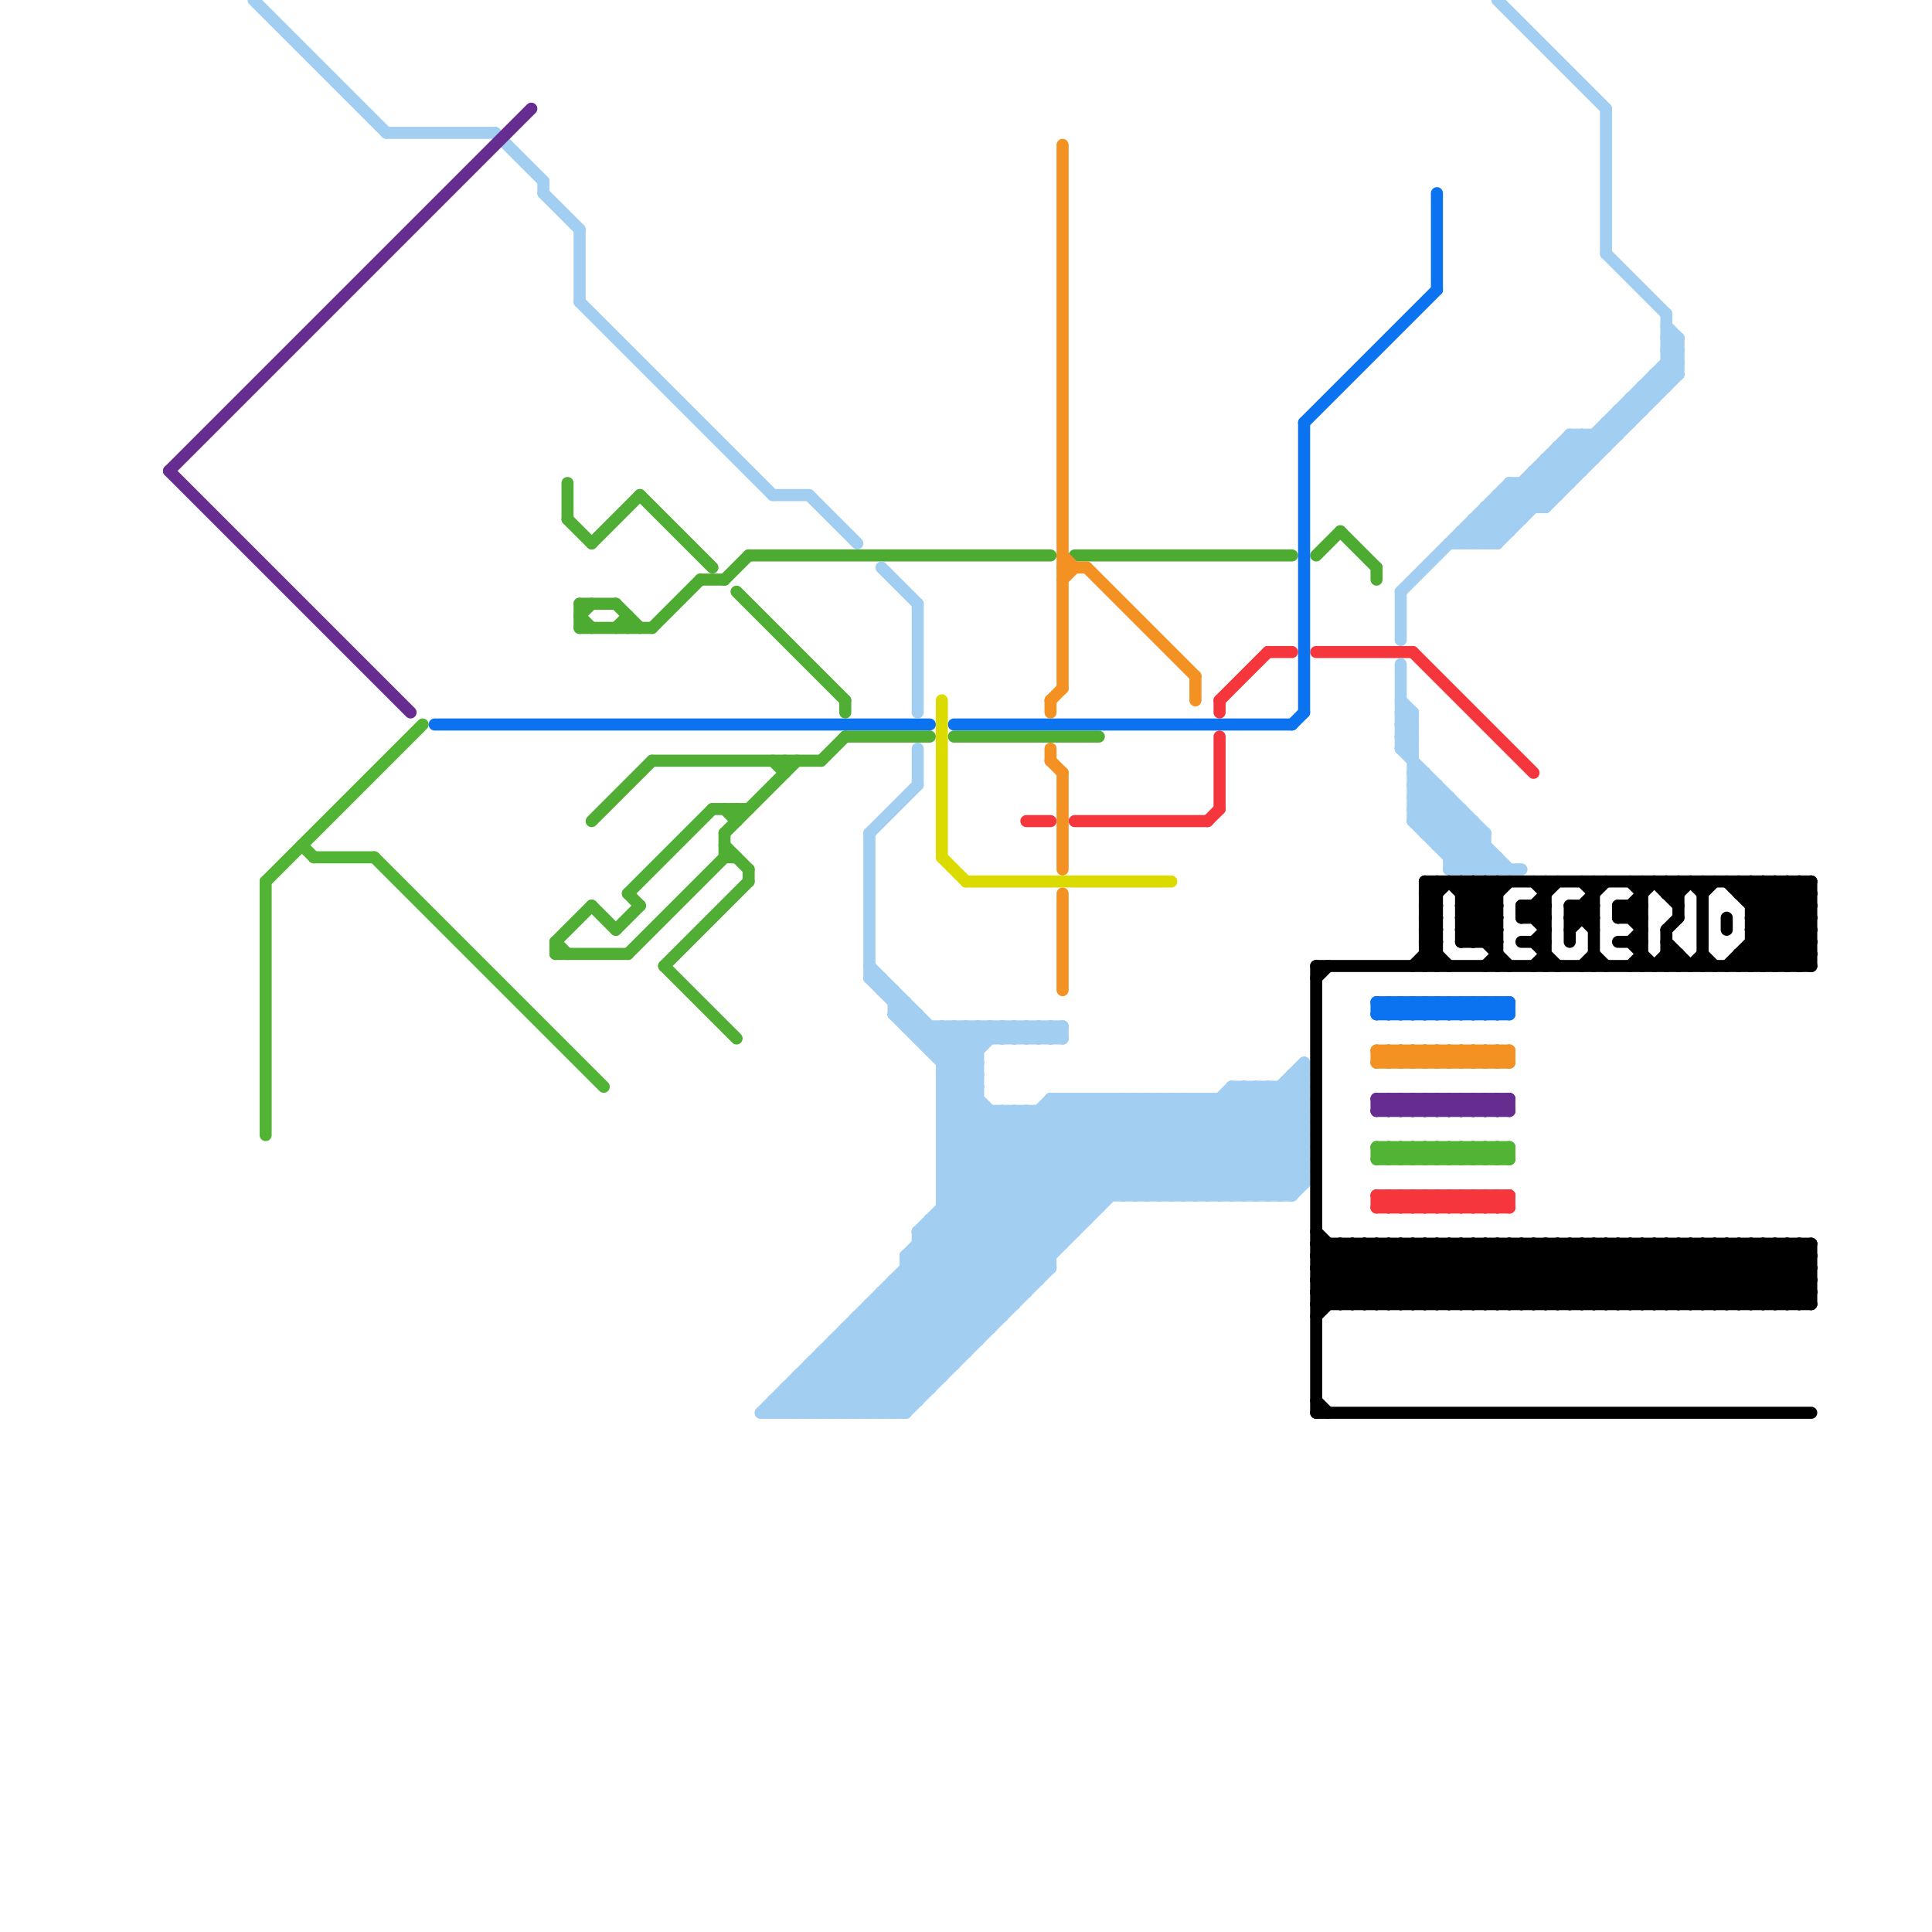 
<svg version="1.1" xmlns="http://www.w3.org/2000/svg" viewBox="0 0 160 160">
<style>text { font: 1px Helvetica; font-weight: 600; white-space: pre; dominant-baseline: central; } line { stroke-width: 1; fill: none; stroke-linecap: round; stroke-linejoin: round; } .c0 { stroke: #4eab32 } .c1 { stroke: #0b72f0 } .c2 { stroke: #f5363c } .c3 { stroke: #a2cef2 } .c4 { stroke: #000000 } .c5 { stroke: #f39123 } .c6 { stroke: #662c90 } .c7 { stroke: #51b434 } .c8 { stroke: #4fae33 } .c9 { stroke: #dbdb00 }</style><defs><g id="wm-xf"><circle r="1.2" fill="#000"/><circle r="0.9" fill="#fff"/><circle r="0.6" fill="#000"/><circle r="0.3" fill="#fff"/></g><g id="wm"><circle r="0.6" fill="#000"/><circle r="0.3" fill="#fff"/></g></defs><line class="c0" x1="51" y1="50" x2="53" y2="52"/><line class="c0" x1="48" y1="50" x2="51" y2="50"/><line class="c0" x1="48" y1="50" x2="48" y2="52"/><line class="c0" x1="52" y1="51" x2="52" y2="52"/><line class="c0" x1="62" y1="46" x2="87" y2="46"/><line class="c0" x1="48" y1="52" x2="54" y2="52"/><line class="c0" x1="109" y1="46" x2="111" y2="44"/><line class="c0" x1="48" y1="51" x2="49" y2="50"/><line class="c0" x1="54" y1="52" x2="58" y2="48"/><line class="c0" x1="114" y1="47" x2="114" y2="48"/><line class="c0" x1="60" y1="48" x2="62" y2="46"/><line class="c0" x1="51" y1="52" x2="52" y2="51"/><line class="c0" x1="48" y1="51" x2="49" y2="52"/><line class="c0" x1="89" y1="46" x2="107" y2="46"/><line class="c0" x1="111" y1="44" x2="114" y2="47"/><line class="c0" x1="58" y1="48" x2="60" y2="48"/><line class="c1" x1="114" y1="83" x2="115" y2="84"/><line class="c1" x1="122" y1="84" x2="123" y2="83"/><line class="c1" x1="123" y1="83" x2="124" y2="84"/><line class="c1" x1="79" y1="60" x2="107" y2="60"/><line class="c1" x1="122" y1="83" x2="123" y2="84"/><line class="c1" x1="121" y1="84" x2="122" y2="83"/><line class="c1" x1="107" y1="60" x2="108" y2="59"/><line class="c1" x1="115" y1="84" x2="116" y2="83"/><line class="c1" x1="125" y1="83" x2="125" y2="84"/><line class="c1" x1="116" y1="83" x2="116" y2="84"/><line class="c1" x1="119" y1="83" x2="120" y2="84"/><line class="c1" x1="118" y1="84" x2="119" y2="83"/><line class="c1" x1="124" y1="83" x2="125" y2="84"/><line class="c1" x1="123" y1="84" x2="124" y2="83"/><line class="c1" x1="108" y1="35" x2="119" y2="24"/><line class="c1" x1="115" y1="83" x2="116" y2="84"/><line class="c1" x1="117" y1="84" x2="118" y2="83"/><line class="c1" x1="118" y1="83" x2="118" y2="84"/><line class="c1" x1="121" y1="83" x2="121" y2="84"/><line class="c1" x1="114" y1="84" x2="125" y2="84"/><line class="c1" x1="114" y1="84" x2="115" y2="83"/><line class="c1" x1="119" y1="84" x2="120" y2="83"/><line class="c1" x1="114" y1="83" x2="114" y2="84"/><line class="c1" x1="120" y1="83" x2="121" y2="84"/><line class="c1" x1="117" y1="83" x2="117" y2="84"/><line class="c1" x1="123" y1="83" x2="123" y2="84"/><line class="c1" x1="122" y1="83" x2="122" y2="84"/><line class="c1" x1="114" y1="83" x2="125" y2="83"/><line class="c1" x1="124" y1="84" x2="125" y2="83"/><line class="c1" x1="119" y1="83" x2="119" y2="84"/><line class="c1" x1="116" y1="83" x2="117" y2="84"/><line class="c1" x1="36" y1="60" x2="77" y2="60"/><line class="c1" x1="115" y1="83" x2="115" y2="84"/><line class="c1" x1="108" y1="35" x2="108" y2="59"/><line class="c1" x1="118" y1="83" x2="119" y2="84"/><line class="c1" x1="119" y1="16" x2="119" y2="24"/><line class="c1" x1="121" y1="83" x2="122" y2="84"/><line class="c1" x1="120" y1="84" x2="121" y2="83"/><line class="c1" x1="117" y1="83" x2="118" y2="84"/><line class="c1" x1="124" y1="83" x2="124" y2="84"/><line class="c1" x1="116" y1="84" x2="117" y2="83"/><line class="c1" x1="120" y1="83" x2="120" y2="84"/><line class="c2" x1="120" y1="99" x2="121" y2="100"/><line class="c2" x1="123" y1="99" x2="123" y2="100"/><line class="c2" x1="114" y1="99" x2="114" y2="100"/><line class="c2" x1="117" y1="99" x2="117" y2="100"/><line class="c2" x1="120" y1="100" x2="121" y2="99"/><line class="c2" x1="116" y1="100" x2="117" y2="99"/><line class="c2" x1="105" y1="54" x2="107" y2="54"/><line class="c2" x1="101" y1="58" x2="105" y2="54"/><line class="c2" x1="119" y1="100" x2="120" y2="99"/><line class="c2" x1="116" y1="99" x2="117" y2="100"/><line class="c2" x1="124" y1="100" x2="125" y2="99"/><line class="c2" x1="119" y1="99" x2="119" y2="100"/><line class="c2" x1="89" y1="68" x2="100" y2="68"/><line class="c2" x1="122" y1="99" x2="122" y2="100"/><line class="c2" x1="121" y1="100" x2="122" y2="99"/><line class="c2" x1="109" y1="54" x2="117" y2="54"/><line class="c2" x1="114" y1="99" x2="125" y2="99"/><line class="c2" x1="118" y1="99" x2="119" y2="100"/><line class="c2" x1="121" y1="99" x2="122" y2="100"/><line class="c2" x1="115" y1="99" x2="115" y2="100"/><line class="c2" x1="101" y1="58" x2="101" y2="59"/><line class="c2" x1="100" y1="68" x2="101" y2="67"/><line class="c2" x1="120" y1="99" x2="120" y2="100"/><line class="c2" x1="85" y1="68" x2="87" y2="68"/><line class="c2" x1="124" y1="99" x2="125" y2="100"/><line class="c2" x1="114" y1="99" x2="115" y2="100"/><line class="c2" x1="101" y1="61" x2="101" y2="67"/><line class="c2" x1="117" y1="99" x2="118" y2="100"/><line class="c2" x1="122" y1="100" x2="123" y2="99"/><line class="c2" x1="116" y1="99" x2="116" y2="100"/><line class="c2" x1="123" y1="99" x2="124" y2="100"/><line class="c2" x1="125" y1="99" x2="125" y2="100"/><line class="c2" x1="119" y1="99" x2="120" y2="100"/><line class="c2" x1="118" y1="100" x2="119" y2="99"/><line class="c2" x1="115" y1="99" x2="116" y2="100"/><line class="c2" x1="117" y1="100" x2="118" y2="99"/><line class="c2" x1="122" y1="99" x2="123" y2="100"/><line class="c2" x1="117" y1="54" x2="127" y2="64"/><line class="c2" x1="121" y1="99" x2="121" y2="100"/><line class="c2" x1="115" y1="100" x2="116" y2="99"/><line class="c2" x1="114" y1="100" x2="115" y2="99"/><line class="c2" x1="124" y1="99" x2="124" y2="100"/><line class="c2" x1="123" y1="100" x2="124" y2="99"/><line class="c2" x1="114" y1="100" x2="125" y2="100"/><line class="c2" x1="118" y1="99" x2="118" y2="100"/><line class="c3" x1="78" y1="91" x2="89" y2="102"/><line class="c3" x1="121" y1="44" x2="121" y2="45"/><line class="c3" x1="116" y1="60" x2="117" y2="59"/><line class="c3" x1="135" y1="33" x2="135" y2="35"/><line class="c3" x1="116" y1="49" x2="125" y2="40"/><line class="c3" x1="122" y1="43" x2="124" y2="45"/><line class="c3" x1="119" y1="70" x2="121" y2="68"/><line class="c3" x1="117" y1="68" x2="119" y2="66"/><line class="c3" x1="65" y1="115" x2="77" y2="115"/><line class="c3" x1="83" y1="86" x2="84" y2="85"/><line class="c3" x1="76" y1="102" x2="89" y2="102"/><line class="c3" x1="80" y1="85" x2="81" y2="86"/><line class="c3" x1="76" y1="62" x2="76" y2="65"/><line class="c3" x1="70" y1="110" x2="70" y2="117"/><line class="c3" x1="130" y1="36" x2="134" y2="36"/><line class="c3" x1="134" y1="34" x2="136" y2="34"/><line class="c3" x1="79" y1="85" x2="81" y2="87"/><line class="c3" x1="85" y1="92" x2="92" y2="99"/><line class="c3" x1="124" y1="41" x2="124" y2="45"/><line class="c3" x1="84" y1="92" x2="91" y2="99"/><line class="c3" x1="117" y1="65" x2="118" y2="64"/><line class="c3" x1="96" y1="91" x2="104" y2="99"/><line class="c3" x1="102" y1="99" x2="108" y2="93"/><line class="c3" x1="66" y1="117" x2="92" y2="91"/><line class="c3" x1="98" y1="91" x2="106" y2="99"/><line class="c3" x1="45" y1="15" x2="45" y2="16"/><line class="c3" x1="71" y1="110" x2="76" y2="115"/><line class="c3" x1="91" y1="91" x2="99" y2="99"/><line class="c3" x1="75" y1="104" x2="88" y2="91"/><line class="c3" x1="116" y1="49" x2="116" y2="53"/><line class="c3" x1="67" y1="117" x2="93" y2="91"/><line class="c3" x1="124" y1="45" x2="139" y2="30"/><line class="c3" x1="75" y1="104" x2="87" y2="104"/><line class="c3" x1="93" y1="91" x2="101" y2="99"/><line class="c3" x1="72" y1="117" x2="98" y2="91"/><line class="c3" x1="86" y1="85" x2="87" y2="86"/><line class="c3" x1="105" y1="90" x2="105" y2="99"/><line class="c3" x1="81" y1="85" x2="82" y2="86"/><line class="c3" x1="88" y1="91" x2="88" y2="103"/><line class="c3" x1="117" y1="67" x2="119" y2="65"/><line class="c3" x1="86" y1="92" x2="93" y2="99"/><line class="c3" x1="138" y1="26" x2="138" y2="32"/><line class="c3" x1="72" y1="108" x2="78" y2="114"/><line class="c3" x1="78" y1="91" x2="81" y2="88"/><line class="c3" x1="107" y1="89" x2="107" y2="99"/><line class="c3" x1="126" y1="40" x2="128" y2="42"/><line class="c3" x1="123" y1="72" x2="124" y2="71"/><line class="c3" x1="84" y1="85" x2="85" y2="86"/><line class="c3" x1="72" y1="81" x2="81" y2="90"/><line class="c3" x1="119" y1="69" x2="121" y2="67"/><line class="c3" x1="116" y1="59" x2="117" y2="60"/><line class="c3" x1="129" y1="38" x2="130" y2="39"/><line class="c3" x1="96" y1="91" x2="96" y2="99"/><line class="c3" x1="96" y1="99" x2="105" y2="90"/><line class="c3" x1="138" y1="28" x2="139" y2="29"/><line class="c3" x1="138" y1="30" x2="139" y2="31"/><line class="c3" x1="98" y1="91" x2="98" y2="99"/><line class="c3" x1="133" y1="35" x2="135" y2="35"/><line class="c3" x1="75" y1="83" x2="75" y2="85"/><line class="c3" x1="74" y1="82" x2="74" y2="84"/><line class="c3" x1="68" y1="112" x2="73" y2="117"/><line class="c3" x1="116" y1="62" x2="117" y2="61"/><line class="c3" x1="99" y1="91" x2="107" y2="99"/><line class="c3" x1="135" y1="33" x2="137" y2="33"/><line class="c3" x1="93" y1="91" x2="93" y2="99"/><line class="c3" x1="93" y1="99" x2="102" y2="90"/><line class="c3" x1="132" y1="36" x2="132" y2="38"/><line class="c3" x1="69" y1="112" x2="74" y2="117"/><line class="c3" x1="119" y1="65" x2="119" y2="70"/><line class="c3" x1="78" y1="90" x2="83" y2="85"/><line class="c3" x1="129" y1="37" x2="131" y2="39"/><line class="c3" x1="87" y1="85" x2="88" y2="86"/><line class="c3" x1="63" y1="117" x2="75" y2="117"/><line class="c3" x1="137" y1="31" x2="137" y2="33"/><line class="c3" x1="117" y1="66" x2="120" y2="66"/><line class="c3" x1="82" y1="85" x2="82" y2="86"/><line class="c3" x1="65" y1="115" x2="67" y2="117"/><line class="c3" x1="77" y1="87" x2="79" y2="85"/><line class="c3" x1="100" y1="99" x2="108" y2="91"/><line class="c3" x1="68" y1="117" x2="94" y2="91"/><line class="c3" x1="78" y1="100" x2="91" y2="100"/><line class="c3" x1="76" y1="102" x2="76" y2="116"/><line class="c3" x1="78" y1="95" x2="87" y2="104"/><line class="c3" x1="124" y1="71" x2="124" y2="72"/><line class="c3" x1="116" y1="59" x2="117" y2="59"/><line class="c3" x1="125" y1="40" x2="127" y2="42"/><line class="c3" x1="69" y1="111" x2="81" y2="111"/><line class="c3" x1="83" y1="92" x2="91" y2="100"/><line class="c3" x1="72" y1="81" x2="73" y2="81"/><line class="c3" x1="64" y1="41" x2="67" y2="41"/><line class="c3" x1="138" y1="28" x2="139" y2="28"/><line class="c3" x1="101" y1="91" x2="108" y2="98"/><line class="c3" x1="78" y1="99" x2="107" y2="99"/><line class="c3" x1="81" y1="85" x2="81" y2="111"/><line class="c3" x1="138" y1="30" x2="139" y2="30"/><line class="c3" x1="85" y1="86" x2="86" y2="85"/><line class="c3" x1="78" y1="89" x2="90" y2="101"/><line class="c3" x1="121" y1="45" x2="130" y2="36"/><line class="c3" x1="122" y1="43" x2="126" y2="43"/><line class="c3" x1="116" y1="58" x2="117" y2="59"/><line class="c3" x1="70" y1="110" x2="76" y2="116"/><line class="c3" x1="78" y1="94" x2="87" y2="103"/><line class="c3" x1="122" y1="68" x2="122" y2="72"/><line class="c3" x1="123" y1="42" x2="128" y2="42"/><line class="c3" x1="122" y1="43" x2="122" y2="45"/><line class="c3" x1="138" y1="27" x2="139" y2="28"/><line class="c3" x1="138" y1="29" x2="139" y2="30"/><line class="c3" x1="120" y1="72" x2="123" y2="69"/><line class="c3" x1="136" y1="32" x2="137" y2="33"/><line class="c3" x1="88" y1="85" x2="88" y2="86"/><line class="c3" x1="116" y1="61" x2="117" y2="60"/><line class="c3" x1="127" y1="40" x2="128" y2="41"/><line class="c3" x1="119" y1="70" x2="123" y2="70"/><line class="c3" x1="32" y1="11" x2="41" y2="11"/><line class="c3" x1="74" y1="117" x2="100" y2="91"/><line class="c3" x1="76" y1="102" x2="83" y2="109"/><line class="c3" x1="102" y1="90" x2="108" y2="96"/><line class="c3" x1="73" y1="108" x2="78" y2="113"/><line class="c3" x1="83" y1="85" x2="83" y2="86"/><line class="c3" x1="87" y1="91" x2="108" y2="91"/><line class="c3" x1="75" y1="117" x2="87" y2="105"/><line class="c3" x1="69" y1="117" x2="95" y2="91"/><line class="c3" x1="85" y1="85" x2="85" y2="86"/><line class="c3" x1="73" y1="47" x2="76" y2="50"/><line class="c3" x1="117" y1="65" x2="119" y2="65"/><line class="c3" x1="133" y1="35" x2="133" y2="37"/><line class="c3" x1="68" y1="112" x2="68" y2="117"/><line class="c3" x1="74" y1="106" x2="86" y2="106"/><line class="c3" x1="66" y1="115" x2="68" y2="117"/><line class="c3" x1="104" y1="90" x2="104" y2="99"/><line class="c3" x1="83" y1="92" x2="83" y2="109"/><line class="c3" x1="72" y1="69" x2="76" y2="65"/><line class="c3" x1="64" y1="116" x2="65" y2="117"/><line class="c3" x1="78" y1="85" x2="81" y2="88"/><line class="c3" x1="138" y1="29" x2="139" y2="29"/><line class="c3" x1="64" y1="117" x2="90" y2="91"/><line class="c3" x1="130" y1="37" x2="131" y2="38"/><line class="c3" x1="134" y1="34" x2="135" y2="35"/><line class="c3" x1="120" y1="71" x2="122" y2="69"/><line class="c3" x1="122" y1="72" x2="123" y2="71"/><line class="c3" x1="77" y1="102" x2="83" y2="108"/><line class="c3" x1="103" y1="90" x2="108" y2="95"/><line class="c3" x1="72" y1="108" x2="72" y2="117"/><line class="c3" x1="101" y1="99" x2="108" y2="92"/><line class="c3" x1="120" y1="45" x2="124" y2="45"/><line class="c3" x1="75" y1="104" x2="81" y2="110"/><line class="c3" x1="125" y1="41" x2="126" y2="42"/><line class="c3" x1="69" y1="111" x2="69" y2="117"/><line class="c3" x1="76" y1="103" x2="82" y2="109"/><line class="c3" x1="78" y1="97" x2="83" y2="92"/><line class="c3" x1="75" y1="85" x2="76" y2="84"/><line class="c3" x1="123" y1="45" x2="139" y2="29"/><line class="c3" x1="76" y1="86" x2="88" y2="86"/><line class="c3" x1="106" y1="90" x2="106" y2="99"/><line class="c3" x1="78" y1="88" x2="81" y2="88"/><line class="c3" x1="102" y1="91" x2="108" y2="97"/><line class="c3" x1="75" y1="85" x2="88" y2="85"/><line class="c3" x1="121" y1="44" x2="122" y2="45"/><line class="c3" x1="72" y1="80" x2="81" y2="89"/><line class="c3" x1="76" y1="50" x2="76" y2="59"/><line class="c3" x1="78" y1="93" x2="88" y2="103"/><line class="c3" x1="77" y1="87" x2="81" y2="87"/><line class="c3" x1="128" y1="38" x2="128" y2="42"/><line class="c3" x1="107" y1="90" x2="108" y2="91"/><line class="c3" x1="129" y1="37" x2="133" y2="37"/><line class="c3" x1="89" y1="91" x2="89" y2="102"/><line class="c3" x1="73" y1="81" x2="73" y2="82"/><line class="c3" x1="118" y1="69" x2="123" y2="69"/><line class="c3" x1="65" y1="117" x2="91" y2="91"/><line class="c3" x1="137" y1="31" x2="139" y2="31"/><line class="c3" x1="67" y1="41" x2="71" y2="45"/><line class="c3" x1="65" y1="115" x2="65" y2="117"/><line class="c3" x1="71" y1="109" x2="77" y2="115"/><line class="c3" x1="120" y1="66" x2="120" y2="72"/><line class="c3" x1="78" y1="90" x2="81" y2="90"/><line class="c3" x1="106" y1="99" x2="108" y2="97"/><line class="c3" x1="102" y1="90" x2="102" y2="99"/><line class="c3" x1="116" y1="62" x2="123" y2="69"/><line class="c3" x1="120" y1="70" x2="122" y2="68"/><line class="c3" x1="136" y1="32" x2="136" y2="34"/><line class="c3" x1="131" y1="36" x2="131" y2="39"/><line class="c3" x1="78" y1="100" x2="85" y2="107"/><line class="c3" x1="75" y1="106" x2="80" y2="111"/><line class="c3" x1="78" y1="89" x2="81" y2="89"/><line class="c3" x1="120" y1="72" x2="126" y2="72"/><line class="c3" x1="84" y1="92" x2="84" y2="108"/><line class="c3" x1="77" y1="86" x2="78" y2="85"/><line class="c3" x1="124" y1="42" x2="125" y2="43"/><line class="c3" x1="73" y1="107" x2="85" y2="107"/><line class="c3" x1="84" y1="86" x2="85" y2="85"/><line class="c3" x1="67" y1="113" x2="67" y2="117"/><line class="c3" x1="78" y1="93" x2="81" y2="90"/><line class="c3" x1="21" y1="0" x2="32" y2="11"/><line class="c3" x1="116" y1="60" x2="117" y2="61"/><line class="c3" x1="78" y1="97" x2="108" y2="97"/><line class="c3" x1="123" y1="43" x2="124" y2="44"/><line class="c3" x1="123" y1="42" x2="123" y2="45"/><line class="c3" x1="99" y1="91" x2="99" y2="99"/><line class="c3" x1="78" y1="92" x2="88" y2="102"/><line class="c3" x1="94" y1="91" x2="102" y2="99"/><line class="c3" x1="107" y1="89" x2="108" y2="90"/><line class="c3" x1="99" y1="99" x2="108" y2="90"/><line class="c3" x1="101" y1="91" x2="101" y2="99"/><line class="c3" x1="77" y1="101" x2="90" y2="101"/><line class="c3" x1="87" y1="91" x2="87" y2="105"/><line class="c3" x1="104" y1="90" x2="108" y2="94"/><line class="c3" x1="103" y1="90" x2="103" y2="99"/><line class="c3" x1="82" y1="85" x2="83" y2="86"/><line class="c3" x1="78" y1="91" x2="81" y2="91"/><line class="c3" x1="78" y1="95" x2="81" y2="92"/><line class="c3" x1="87" y1="86" x2="88" y2="85"/><line class="c3" x1="67" y1="114" x2="70" y2="117"/><line class="c3" x1="139" y1="28" x2="139" y2="31"/><line class="c3" x1="78" y1="85" x2="78" y2="114"/><line class="c3" x1="128" y1="42" x2="139" y2="31"/><line class="c3" x1="78" y1="99" x2="85" y2="106"/><line class="c3" x1="117" y1="66" x2="118" y2="65"/><line class="c3" x1="90" y1="91" x2="90" y2="101"/><line class="c3" x1="132" y1="36" x2="133" y2="37"/><line class="c3" x1="106" y1="90" x2="108" y2="92"/><line class="c3" x1="121" y1="72" x2="123" y2="70"/><line class="c3" x1="107" y1="89" x2="108" y2="89"/><line class="c3" x1="74" y1="107" x2="79" y2="112"/><line class="c3" x1="78" y1="92" x2="81" y2="89"/><line class="c3" x1="95" y1="91" x2="103" y2="99"/><line class="c3" x1="130" y1="36" x2="130" y2="40"/><line class="c3" x1="71" y1="117" x2="97" y2="91"/><line class="c3" x1="105" y1="90" x2="108" y2="93"/><line class="c3" x1="78" y1="96" x2="108" y2="96"/><line class="c3" x1="97" y1="91" x2="105" y2="99"/><line class="c3" x1="94" y1="91" x2="94" y2="99"/><line class="c3" x1="78" y1="98" x2="108" y2="98"/><line class="c3" x1="73" y1="107" x2="73" y2="117"/><line class="c3" x1="78" y1="99" x2="85" y2="92"/><line class="c3" x1="74" y1="84" x2="90" y2="100"/><line class="c3" x1="78" y1="98" x2="86" y2="106"/><line class="c3" x1="100" y1="91" x2="107" y2="98"/><line class="c3" x1="117" y1="65" x2="124" y2="72"/><line class="c3" x1="133" y1="9" x2="133" y2="21"/><line class="c3" x1="83" y1="85" x2="84" y2="86"/><line class="c3" x1="123" y1="69" x2="123" y2="72"/><line class="c3" x1="103" y1="99" x2="108" y2="94"/><line class="c3" x1="75" y1="105" x2="81" y2="111"/><line class="c3" x1="117" y1="68" x2="121" y2="72"/><line class="c3" x1="85" y1="85" x2="86" y2="86"/><line class="c3" x1="128" y1="38" x2="130" y2="40"/><line class="c3" x1="74" y1="84" x2="76" y2="84"/><line class="c3" x1="97" y1="91" x2="97" y2="99"/><line class="c3" x1="78" y1="94" x2="81" y2="91"/><line class="c3" x1="72" y1="69" x2="72" y2="81"/><line class="c3" x1="123" y1="42" x2="125" y2="44"/><line class="c3" x1="127" y1="39" x2="129" y2="41"/><line class="c3" x1="137" y1="31" x2="138" y2="32"/><line class="c3" x1="92" y1="91" x2="100" y2="99"/><line class="c3" x1="78" y1="96" x2="82" y2="92"/><line class="c3" x1="100" y1="91" x2="100" y2="99"/><line class="c3" x1="94" y1="99" x2="103" y2="90"/><line class="c3" x1="136" y1="32" x2="138" y2="32"/><line class="c3" x1="74" y1="84" x2="75" y2="83"/><line class="c3" x1="75" y1="104" x2="75" y2="117"/><line class="c3" x1="95" y1="91" x2="95" y2="99"/><line class="c3" x1="95" y1="99" x2="104" y2="90"/><line class="c3" x1="117" y1="67" x2="121" y2="67"/><line class="c3" x1="84" y1="85" x2="84" y2="86"/><line class="c3" x1="121" y1="67" x2="121" y2="72"/><line class="c3" x1="102" y1="90" x2="108" y2="90"/><line class="c3" x1="72" y1="109" x2="77" y2="114"/><line class="c3" x1="76" y1="102" x2="87" y2="91"/><line class="c3" x1="92" y1="91" x2="92" y2="99"/><line class="c3" x1="86" y1="85" x2="86" y2="86"/><line class="c3" x1="104" y1="99" x2="108" y2="95"/><line class="c3" x1="70" y1="111" x2="75" y2="116"/><line class="c3" x1="74" y1="106" x2="74" y2="117"/><line class="c3" x1="138" y1="29" x2="139" y2="28"/><line class="c3" x1="66" y1="114" x2="78" y2="114"/><line class="c3" x1="135" y1="33" x2="136" y2="34"/><line class="c3" x1="79" y1="85" x2="79" y2="113"/><line class="c3" x1="80" y1="85" x2="80" y2="112"/><line class="c3" x1="68" y1="112" x2="80" y2="112"/><line class="c3" x1="71" y1="109" x2="71" y2="117"/><line class="c3" x1="122" y1="45" x2="131" y2="36"/><line class="c3" x1="77" y1="101" x2="77" y2="115"/><line class="c3" x1="71" y1="109" x2="83" y2="109"/><line class="c3" x1="91" y1="91" x2="91" y2="100"/><line class="c3" x1="116" y1="62" x2="117" y2="62"/><line class="c3" x1="72" y1="108" x2="84" y2="108"/><line class="c3" x1="76" y1="103" x2="88" y2="103"/><line class="c3" x1="66" y1="114" x2="66" y2="117"/><line class="c3" x1="48" y1="19" x2="48" y2="25"/><line class="c3" x1="108" y1="88" x2="108" y2="98"/><line class="c3" x1="107" y1="99" x2="108" y2="98"/><line class="c3" x1="45" y1="16" x2="48" y2="19"/><line class="c3" x1="116" y1="61" x2="117" y2="62"/><line class="c3" x1="76" y1="86" x2="77" y2="85"/><line class="c3" x1="133" y1="35" x2="134" y2="36"/><line class="c3" x1="125" y1="40" x2="130" y2="40"/><line class="c3" x1="73" y1="107" x2="79" y2="113"/><line class="c3" x1="124" y1="41" x2="129" y2="41"/><line class="c3" x1="78" y1="89" x2="82" y2="85"/><line class="c3" x1="77" y1="85" x2="77" y2="87"/><line class="c3" x1="117" y1="64" x2="125" y2="72"/><line class="c3" x1="133" y1="21" x2="138" y2="26"/><line class="c3" x1="128" y1="39" x2="129" y2="40"/><line class="c3" x1="118" y1="69" x2="120" y2="67"/><line class="c3" x1="76" y1="84" x2="76" y2="86"/><line class="c3" x1="65" y1="116" x2="66" y2="117"/><line class="c3" x1="77" y1="101" x2="84" y2="108"/><line class="c3" x1="128" y1="38" x2="132" y2="38"/><line class="c3" x1="87" y1="85" x2="87" y2="86"/><line class="c3" x1="127" y1="39" x2="127" y2="42"/><line class="c3" x1="73" y1="117" x2="99" y2="91"/><line class="c3" x1="117" y1="64" x2="118" y2="64"/><line class="c3" x1="124" y1="0" x2="133" y2="9"/><line class="c3" x1="64" y1="116" x2="76" y2="116"/><line class="c3" x1="130" y1="36" x2="132" y2="38"/><line class="c3" x1="117" y1="66" x2="123" y2="72"/><line class="c3" x1="78" y1="97" x2="86" y2="105"/><line class="c3" x1="134" y1="34" x2="134" y2="36"/><line class="c3" x1="67" y1="113" x2="79" y2="113"/><line class="c3" x1="66" y1="114" x2="69" y2="117"/><line class="c3" x1="116" y1="61" x2="117" y2="61"/><line class="c3" x1="68" y1="113" x2="72" y2="117"/><line class="c3" x1="78" y1="90" x2="89" y2="101"/><line class="c3" x1="82" y1="92" x2="82" y2="110"/><line class="c3" x1="87" y1="91" x2="95" y2="99"/><line class="c3" x1="85" y1="92" x2="85" y2="107"/><line class="c3" x1="87" y1="92" x2="94" y2="99"/><line class="c3" x1="124" y1="41" x2="126" y2="43"/><line class="c3" x1="121" y1="44" x2="125" y2="44"/><line class="c3" x1="48" y1="25" x2="64" y2="41"/><line class="c3" x1="117" y1="59" x2="117" y2="68"/><line class="c3" x1="127" y1="39" x2="131" y2="39"/><line class="c3" x1="69" y1="111" x2="75" y2="117"/><line class="c3" x1="78" y1="96" x2="87" y2="105"/><line class="c3" x1="116" y1="60" x2="117" y2="60"/><line class="c3" x1="98" y1="99" x2="108" y2="89"/><line class="c3" x1="70" y1="117" x2="96" y2="91"/><line class="c3" x1="74" y1="106" x2="80" y2="112"/><line class="c3" x1="118" y1="68" x2="120" y2="66"/><line class="c3" x1="78" y1="101" x2="84" y2="107"/><line class="c3" x1="76" y1="104" x2="82" y2="110"/><line class="c3" x1="78" y1="93" x2="108" y2="93"/><line class="c3" x1="78" y1="98" x2="84" y2="92"/><line class="c3" x1="78" y1="95" x2="108" y2="95"/><line class="c3" x1="74" y1="83" x2="75" y2="83"/><line class="c3" x1="86" y1="86" x2="87" y2="85"/><line class="c3" x1="105" y1="99" x2="108" y2="96"/><line class="c3" x1="116" y1="55" x2="116" y2="62"/><line class="c3" x1="70" y1="110" x2="82" y2="110"/><line class="c3" x1="120" y1="71" x2="124" y2="71"/><line class="c3" x1="67" y1="113" x2="71" y2="117"/><line class="c3" x1="73" y1="82" x2="74" y2="82"/><line class="c3" x1="78" y1="88" x2="81" y2="85"/><line class="c3" x1="63" y1="117" x2="89" y2="91"/><line class="c3" x1="122" y1="44" x2="123" y2="45"/><line class="c3" x1="129" y1="37" x2="129" y2="41"/><line class="c3" x1="117" y1="67" x2="122" y2="72"/><line class="c3" x1="89" y1="91" x2="97" y2="99"/><line class="c3" x1="126" y1="40" x2="126" y2="43"/><line class="c3" x1="117" y1="68" x2="122" y2="68"/><line class="c3" x1="41" y1="11" x2="45" y2="15"/><line class="c3" x1="78" y1="92" x2="108" y2="92"/><line class="c3" x1="75" y1="105" x2="87" y2="105"/><line class="c3" x1="97" y1="99" x2="108" y2="88"/><line class="c3" x1="78" y1="94" x2="108" y2="94"/><line class="c3" x1="88" y1="91" x2="96" y2="99"/><line class="c3" x1="131" y1="36" x2="132" y2="37"/><line class="c3" x1="78" y1="87" x2="80" y2="85"/><line class="c3" x1="125" y1="40" x2="125" y2="44"/><line class="c3" x1="90" y1="91" x2="98" y2="99"/><line class="c3" x1="86" y1="92" x2="86" y2="106"/><line class="c3" x1="64" y1="116" x2="64" y2="117"/><line class="c3" x1="118" y1="64" x2="118" y2="69"/><line class="c4" x1="146" y1="103" x2="146" y2="108"/><line class="c4" x1="118" y1="108" x2="123" y2="103"/><line class="c4" x1="140" y1="80" x2="141" y2="79"/><line class="c4" x1="132" y1="108" x2="137" y2="103"/><line class="c4" x1="121" y1="103" x2="121" y2="108"/><line class="c4" x1="118" y1="73" x2="119" y2="74"/><line class="c4" x1="137" y1="80" x2="138" y2="79"/><line class="c4" x1="118" y1="75" x2="119" y2="76"/><line class="c4" x1="145" y1="78" x2="150" y2="78"/><line class="c4" x1="127" y1="75" x2="128" y2="76"/><line class="c4" x1="139" y1="103" x2="139" y2="108"/><line class="c4" x1="129" y1="103" x2="134" y2="108"/><line class="c4" x1="118" y1="74" x2="119" y2="74"/><line class="c4" x1="145" y1="77" x2="149" y2="73"/><line class="c4" x1="126" y1="75" x2="128" y2="77"/><line class="c4" x1="123" y1="103" x2="123" y2="108"/><line class="c4" x1="147" y1="103" x2="150" y2="106"/><line class="c4" x1="122" y1="103" x2="127" y2="108"/><line class="c4" x1="131" y1="103" x2="136" y2="108"/><line class="c4" x1="138" y1="79" x2="139" y2="79"/><line class="c4" x1="113" y1="103" x2="113" y2="108"/><line class="c4" x1="118" y1="78" x2="119" y2="78"/><line class="c4" x1="143" y1="76" x2="143" y2="77"/><line class="c4" x1="148" y1="73" x2="148" y2="80"/><line class="c4" x1="130" y1="76" x2="132" y2="76"/><line class="c4" x1="110" y1="103" x2="110" y2="108"/><line class="c4" x1="145" y1="79" x2="146" y2="80"/><line class="c4" x1="150" y1="103" x2="150" y2="108"/><line class="c4" x1="132" y1="73" x2="132" y2="80"/><line class="c4" x1="135" y1="73" x2="136" y2="74"/><line class="c4" x1="146" y1="103" x2="150" y2="107"/><line class="c4" x1="136" y1="108" x2="141" y2="103"/><line class="c4" x1="138" y1="78" x2="140" y2="80"/><line class="c4" x1="109" y1="105" x2="111" y2="103"/><line class="c4" x1="145" y1="108" x2="150" y2="103"/><line class="c4" x1="131" y1="73" x2="132" y2="74"/><line class="c4" x1="109" y1="106" x2="112" y2="103"/><line class="c4" x1="126" y1="78" x2="128" y2="78"/><line class="c4" x1="131" y1="75" x2="132" y2="76"/><line class="c4" x1="111" y1="108" x2="116" y2="103"/><line class="c4" x1="139" y1="79" x2="139" y2="80"/><line class="c4" x1="121" y1="75" x2="124" y2="75"/><line class="c4" x1="109" y1="80" x2="150" y2="80"/><line class="c4" x1="120" y1="108" x2="125" y2="103"/><line class="c4" x1="121" y1="77" x2="124" y2="77"/><line class="c4" x1="141" y1="103" x2="146" y2="108"/><line class="c4" x1="124" y1="73" x2="124" y2="80"/><line class="c4" x1="134" y1="76" x2="137" y2="73"/><line class="c4" x1="136" y1="103" x2="136" y2="108"/><line class="c4" x1="118" y1="73" x2="118" y2="80"/><line class="c4" x1="109" y1="102" x2="115" y2="108"/><line class="c4" x1="145" y1="80" x2="150" y2="75"/><line class="c4" x1="122" y1="108" x2="127" y2="103"/><line class="c4" x1="117" y1="103" x2="117" y2="108"/><line class="c4" x1="127" y1="78" x2="128" y2="77"/><line class="c4" x1="143" y1="103" x2="148" y2="108"/><line class="c4" x1="109" y1="116" x2="110" y2="117"/><line class="c4" x1="138" y1="73" x2="138" y2="74"/><line class="c4" x1="112" y1="108" x2="117" y2="103"/><line class="c4" x1="109" y1="104" x2="150" y2="104"/><line class="c4" x1="122" y1="73" x2="124" y2="75"/><line class="c4" x1="124" y1="103" x2="129" y2="108"/><line class="c4" x1="121" y1="108" x2="126" y2="103"/><line class="c4" x1="123" y1="80" x2="124" y2="79"/><line class="c4" x1="133" y1="103" x2="138" y2="108"/><line class="c4" x1="118" y1="77" x2="119" y2="77"/><line class="c4" x1="121" y1="76" x2="124" y2="73"/><line class="c4" x1="118" y1="79" x2="119" y2="79"/><line class="c4" x1="135" y1="78" x2="136" y2="77"/><line class="c4" x1="142" y1="103" x2="147" y2="108"/><line class="c4" x1="128" y1="103" x2="128" y2="108"/><line class="c4" x1="150" y1="73" x2="150" y2="80"/><line class="c4" x1="148" y1="103" x2="150" y2="105"/><line class="c4" x1="122" y1="78" x2="124" y2="76"/><line class="c4" x1="114" y1="108" x2="119" y2="103"/><line class="c4" x1="126" y1="103" x2="131" y2="108"/><line class="c4" x1="123" y1="108" x2="128" y2="103"/><line class="c4" x1="135" y1="103" x2="140" y2="108"/><line class="c4" x1="112" y1="103" x2="112" y2="108"/><line class="c4" x1="145" y1="76" x2="150" y2="76"/><line class="c4" x1="121" y1="74" x2="122" y2="73"/><line class="c4" x1="146" y1="108" x2="150" y2="104"/><line class="c4" x1="144" y1="103" x2="149" y2="108"/><line class="c4" x1="147" y1="108" x2="150" y2="105"/><line class="c4" x1="138" y1="108" x2="143" y2="103"/><line class="c4" x1="113" y1="108" x2="118" y2="103"/><line class="c4" x1="119" y1="103" x2="124" y2="108"/><line class="c4" x1="148" y1="73" x2="150" y2="75"/><line class="c4" x1="121" y1="73" x2="124" y2="76"/><line class="c4" x1="118" y1="78" x2="120" y2="80"/><line class="c4" x1="134" y1="103" x2="139" y2="108"/><line class="c4" x1="134" y1="76" x2="136" y2="76"/><line class="c4" x1="141" y1="74" x2="142" y2="73"/><line class="c4" x1="114" y1="103" x2="114" y2="108"/><line class="c4" x1="134" y1="78" x2="136" y2="78"/><line class="c4" x1="127" y1="78" x2="129" y2="80"/><line class="c4" x1="135" y1="76" x2="136" y2="75"/><line class="c4" x1="145" y1="73" x2="145" y2="80"/><line class="c4" x1="109" y1="103" x2="114" y2="108"/><line class="c4" x1="126" y1="75" x2="126" y2="76"/><line class="c4" x1="146" y1="80" x2="150" y2="76"/><line class="c4" x1="140" y1="108" x2="145" y2="103"/><line class="c4" x1="144" y1="74" x2="150" y2="74"/><line class="c4" x1="135" y1="75" x2="135" y2="76"/><line class="c4" x1="147" y1="80" x2="150" y2="77"/><line class="c4" x1="138" y1="103" x2="138" y2="108"/><line class="c4" x1="118" y1="73" x2="150" y2="73"/><line class="c4" x1="121" y1="77" x2="125" y2="73"/><line class="c4" x1="109" y1="104" x2="113" y2="108"/><line class="c4" x1="144" y1="79" x2="144" y2="80"/><line class="c4" x1="121" y1="78" x2="124" y2="78"/><line class="c4" x1="124" y1="108" x2="129" y2="103"/><line class="c4" x1="147" y1="73" x2="147" y2="80"/><line class="c4" x1="145" y1="75" x2="147" y2="73"/><line class="c4" x1="123" y1="73" x2="123" y2="78"/><line class="c4" x1="109" y1="106" x2="111" y2="108"/><line class="c4" x1="134" y1="75" x2="134" y2="76"/><line class="c4" x1="109" y1="103" x2="150" y2="103"/><line class="c4" x1="118" y1="74" x2="119" y2="73"/><line class="c4" x1="111" y1="103" x2="116" y2="108"/><line class="c4" x1="120" y1="103" x2="125" y2="108"/><line class="c4" x1="128" y1="73" x2="128" y2="80"/><line class="c4" x1="145" y1="103" x2="150" y2="108"/><line class="c4" x1="140" y1="103" x2="140" y2="108"/><line class="c4" x1="149" y1="103" x2="149" y2="108"/><line class="c4" x1="109" y1="107" x2="110" y2="108"/><line class="c4" x1="146" y1="73" x2="146" y2="80"/><line class="c4" x1="126" y1="108" x2="131" y2="103"/><line class="c4" x1="138" y1="77" x2="139" y2="76"/><line class="c4" x1="126" y1="76" x2="128" y2="76"/><line class="c4" x1="117" y1="80" x2="119" y2="78"/><line class="c4" x1="130" y1="103" x2="130" y2="108"/><line class="c4" x1="144" y1="73" x2="150" y2="79"/><line class="c4" x1="109" y1="107" x2="150" y2="107"/><line class="c4" x1="118" y1="78" x2="119" y2="77"/><line class="c4" x1="116" y1="108" x2="121" y2="103"/><line class="c4" x1="118" y1="80" x2="119" y2="79"/><line class="c4" x1="125" y1="108" x2="130" y2="103"/><line class="c4" x1="127" y1="80" x2="128" y2="79"/><line class="c4" x1="137" y1="103" x2="142" y2="108"/><line class="c4" x1="134" y1="108" x2="139" y2="103"/><line class="c4" x1="146" y1="73" x2="150" y2="77"/><line class="c4" x1="132" y1="103" x2="132" y2="108"/><line class="c4" x1="121" y1="75" x2="123" y2="73"/><line class="c4" x1="121" y1="103" x2="126" y2="108"/><line class="c4" x1="118" y1="74" x2="119" y2="75"/><line class="c4" x1="118" y1="76" x2="119" y2="75"/><line class="c4" x1="130" y1="77" x2="132" y2="75"/><line class="c4" x1="144" y1="80" x2="150" y2="74"/><line class="c4" x1="139" y1="103" x2="144" y2="108"/><line class="c4" x1="116" y1="103" x2="116" y2="108"/><line class="c4" x1="145" y1="76" x2="148" y2="73"/><line class="c4" x1="125" y1="103" x2="125" y2="108"/><line class="c4" x1="149" y1="108" x2="150" y2="107"/><line class="c4" x1="144" y1="74" x2="145" y2="73"/><line class="c4" x1="138" y1="79" x2="139" y2="80"/><line class="c4" x1="123" y1="103" x2="128" y2="108"/><line class="c4" x1="141" y1="73" x2="141" y2="80"/><line class="c4" x1="118" y1="103" x2="118" y2="108"/><line class="c4" x1="127" y1="103" x2="127" y2="108"/><line class="c4" x1="149" y1="73" x2="149" y2="80"/><line class="c4" x1="131" y1="75" x2="131" y2="76"/><line class="c4" x1="113" y1="103" x2="118" y2="108"/><line class="c4" x1="144" y1="79" x2="150" y2="79"/><line class="c4" x1="118" y1="76" x2="119" y2="77"/><line class="c4" x1="130" y1="75" x2="132" y2="75"/><line class="c4" x1="139" y1="73" x2="139" y2="76"/><line class="c4" x1="129" y1="108" x2="134" y2="103"/><line class="c4" x1="115" y1="103" x2="120" y2="108"/><line class="c4" x1="145" y1="77" x2="148" y2="80"/><line class="c4" x1="118" y1="77" x2="119" y2="76"/><line class="c4" x1="136" y1="73" x2="136" y2="80"/><line class="c4" x1="121" y1="76" x2="125" y2="80"/><line class="c4" x1="127" y1="76" x2="128" y2="75"/><line class="c4" x1="131" y1="108" x2="136" y2="103"/><line class="c4" x1="137" y1="73" x2="139" y2="75"/><line class="c4" x1="138" y1="74" x2="139" y2="74"/><line class="c4" x1="129" y1="103" x2="129" y2="108"/><line class="c4" x1="121" y1="78" x2="124" y2="75"/><line class="c4" x1="118" y1="75" x2="119" y2="75"/><line class="c4" x1="109" y1="105" x2="112" y2="108"/><line class="c4" x1="115" y1="108" x2="120" y2="103"/><line class="c4" x1="136" y1="103" x2="141" y2="108"/><line class="c4" x1="109" y1="109" x2="115" y2="103"/><line class="c4" x1="130" y1="75" x2="132" y2="77"/><line class="c4" x1="135" y1="78" x2="137" y2="80"/><line class="c4" x1="122" y1="103" x2="122" y2="108"/><line class="c4" x1="119" y1="73" x2="119" y2="80"/><line class="c4" x1="148" y1="108" x2="150" y2="106"/><line class="c4" x1="131" y1="103" x2="131" y2="108"/><line class="c4" x1="117" y1="103" x2="122" y2="108"/><line class="c4" x1="149" y1="103" x2="150" y2="104"/><line class="c4" x1="139" y1="108" x2="144" y2="103"/><line class="c4" x1="118" y1="77" x2="119" y2="78"/><line class="c4" x1="118" y1="79" x2="119" y2="80"/><line class="c4" x1="147" y1="73" x2="150" y2="76"/><line class="c4" x1="120" y1="73" x2="124" y2="77"/><line class="c4" x1="131" y1="80" x2="132" y2="79"/><line class="c4" x1="115" y1="103" x2="115" y2="108"/><line class="c4" x1="145" y1="73" x2="150" y2="78"/><line class="c4" x1="123" y1="78" x2="124" y2="77"/><line class="c4" x1="109" y1="117" x2="150" y2="117"/><line class="c4" x1="141" y1="108" x2="146" y2="103"/><line class="c4" x1="149" y1="73" x2="150" y2="74"/><line class="c4" x1="127" y1="75" x2="127" y2="76"/><line class="c4" x1="128" y1="103" x2="133" y2="108"/><line class="c4" x1="148" y1="103" x2="148" y2="108"/><line class="c4" x1="121" y1="73" x2="121" y2="78"/><line class="c4" x1="112" y1="103" x2="117" y2="108"/><line class="c4" x1="144" y1="73" x2="144" y2="74"/><line class="c4" x1="143" y1="108" x2="148" y2="103"/><line class="c4" x1="145" y1="78" x2="147" y2="80"/><line class="c4" x1="121" y1="74" x2="124" y2="74"/><line class="c4" x1="141" y1="103" x2="141" y2="108"/><line class="c4" x1="121" y1="76" x2="124" y2="76"/><line class="c4" x1="134" y1="75" x2="136" y2="75"/><line class="c4" x1="133" y1="108" x2="138" y2="103"/><line class="c4" x1="114" y1="103" x2="119" y2="108"/><line class="c4" x1="135" y1="75" x2="136" y2="76"/><line class="c4" x1="127" y1="108" x2="132" y2="103"/><line class="c4" x1="142" y1="108" x2="147" y2="103"/><line class="c4" x1="109" y1="80" x2="109" y2="117"/><line class="c4" x1="143" y1="103" x2="143" y2="108"/><line class="c4" x1="117" y1="108" x2="122" y2="103"/><line class="c4" x1="144" y1="79" x2="145" y2="80"/><line class="c4" x1="138" y1="103" x2="143" y2="108"/><line class="c4" x1="135" y1="108" x2="140" y2="103"/><line class="c4" x1="124" y1="103" x2="124" y2="108"/><line class="c4" x1="109" y1="105" x2="150" y2="105"/><line class="c4" x1="144" y1="108" x2="149" y2="103"/><line class="c4" x1="133" y1="103" x2="133" y2="108"/><line class="c4" x1="149" y1="80" x2="150" y2="79"/><line class="c4" x1="121" y1="77" x2="122" y2="78"/><line class="c4" x1="142" y1="103" x2="142" y2="108"/><line class="c4" x1="119" y1="108" x2="124" y2="103"/><line class="c4" x1="127" y1="73" x2="128" y2="74"/><line class="c4" x1="145" y1="76" x2="149" y2="80"/><line class="c4" x1="128" y1="108" x2="133" y2="103"/><line class="c4" x1="140" y1="103" x2="145" y2="108"/><line class="c4" x1="134" y1="75" x2="136" y2="77"/><line class="c4" x1="126" y1="103" x2="126" y2="108"/><line class="c4" x1="123" y1="73" x2="124" y2="74"/><line class="c4" x1="109" y1="104" x2="110" y2="103"/><line class="c4" x1="109" y1="108" x2="114" y2="103"/><line class="c4" x1="135" y1="103" x2="135" y2="108"/><line class="c4" x1="145" y1="75" x2="150" y2="75"/><line class="c4" x1="145" y1="74" x2="146" y2="73"/><line class="c4" x1="145" y1="77" x2="150" y2="77"/><line class="c4" x1="144" y1="103" x2="144" y2="108"/><line class="c4" x1="109" y1="106" x2="150" y2="106"/><line class="c4" x1="130" y1="103" x2="135" y2="108"/><line class="c4" x1="109" y1="108" x2="150" y2="108"/><line class="c4" x1="119" y1="103" x2="119" y2="108"/><line class="c4" x1="135" y1="80" x2="136" y2="79"/><line class="c4" x1="118" y1="76" x2="119" y2="76"/><line class="c4" x1="134" y1="103" x2="134" y2="108"/><line class="c4" x1="143" y1="73" x2="150" y2="80"/><line class="c4" x1="141" y1="79" x2="142" y2="80"/><line class="c4" x1="132" y1="103" x2="137" y2="108"/><line class="c4" x1="139" y1="74" x2="140" y2="73"/><line class="c4" x1="138" y1="73" x2="139" y2="74"/><line class="c4" x1="116" y1="103" x2="121" y2="108"/><line class="c4" x1="125" y1="103" x2="130" y2="108"/><line class="c4" x1="138" y1="74" x2="139" y2="73"/><line class="c4" x1="111" y1="103" x2="111" y2="108"/><line class="c4" x1="121" y1="75" x2="124" y2="78"/><line class="c4" x1="145" y1="103" x2="145" y2="108"/><line class="c4" x1="120" y1="103" x2="120" y2="108"/><line class="c4" x1="138" y1="77" x2="138" y2="80"/><line class="c4" x1="140" y1="73" x2="141" y2="74"/><line class="c4" x1="122" y1="73" x2="122" y2="78"/><line class="c4" x1="109" y1="107" x2="113" y2="103"/><line class="c4" x1="118" y1="75" x2="120" y2="73"/><line class="c4" x1="137" y1="108" x2="142" y2="103"/><line class="c4" x1="118" y1="103" x2="123" y2="108"/><line class="c4" x1="148" y1="80" x2="150" y2="78"/><line class="c4" x1="127" y1="103" x2="132" y2="108"/><line class="c4" x1="126" y1="75" x2="128" y2="75"/><line class="c4" x1="147" y1="103" x2="147" y2="108"/><line class="c4" x1="138" y1="80" x2="139" y2="79"/><line class="c4" x1="130" y1="108" x2="135" y2="103"/><line class="c4" x1="109" y1="81" x2="110" y2="80"/><line class="c4" x1="130" y1="76" x2="133" y2="73"/><line class="c4" x1="126" y1="76" x2="129" y2="73"/><line class="c4" x1="132" y1="79" x2="133" y2="80"/><line class="c4" x1="130" y1="75" x2="130" y2="78"/><line class="c4" x1="137" y1="103" x2="137" y2="108"/><line class="c4" x1="143" y1="80" x2="150" y2="73"/><line class="c5" x1="117" y1="87" x2="117" y2="88"/><line class="c5" x1="123" y1="87" x2="123" y2="88"/><line class="c5" x1="116" y1="88" x2="117" y2="87"/><line class="c5" x1="87" y1="63" x2="88" y2="64"/><line class="c5" x1="88" y1="12" x2="88" y2="57"/><line class="c5" x1="122" y1="87" x2="123" y2="88"/><line class="c5" x1="116" y1="87" x2="117" y2="88"/><line class="c5" x1="114" y1="87" x2="125" y2="87"/><line class="c5" x1="124" y1="88" x2="125" y2="87"/><line class="c5" x1="119" y1="87" x2="119" y2="88"/><line class="c5" x1="121" y1="87" x2="122" y2="88"/><line class="c5" x1="121" y1="88" x2="122" y2="87"/><line class="c5" x1="115" y1="87" x2="115" y2="88"/><line class="c5" x1="88" y1="46" x2="89" y2="47"/><line class="c5" x1="118" y1="87" x2="119" y2="88"/><line class="c5" x1="115" y1="88" x2="116" y2="87"/><line class="c5" x1="124" y1="87" x2="124" y2="88"/><line class="c5" x1="99" y1="56" x2="99" y2="58"/><line class="c5" x1="117" y1="87" x2="118" y2="88"/><line class="c5" x1="120" y1="87" x2="121" y2="88"/><line class="c5" x1="120" y1="87" x2="120" y2="88"/><line class="c5" x1="117" y1="88" x2="118" y2="87"/><line class="c5" x1="114" y1="87" x2="115" y2="88"/><line class="c5" x1="122" y1="88" x2="123" y2="87"/><line class="c5" x1="123" y1="87" x2="124" y2="88"/><line class="c5" x1="88" y1="47" x2="90" y2="47"/><line class="c5" x1="116" y1="87" x2="116" y2="88"/><line class="c5" x1="87" y1="58" x2="87" y2="59"/><line class="c5" x1="125" y1="87" x2="125" y2="88"/><line class="c5" x1="90" y1="47" x2="99" y2="56"/><line class="c5" x1="119" y1="87" x2="120" y2="88"/><line class="c5" x1="118" y1="88" x2="119" y2="87"/><line class="c5" x1="122" y1="87" x2="122" y2="88"/><line class="c5" x1="88" y1="64" x2="88" y2="72"/><line class="c5" x1="115" y1="87" x2="116" y2="88"/><line class="c5" x1="123" y1="88" x2="124" y2="87"/><line class="c5" x1="124" y1="87" x2="125" y2="88"/><line class="c5" x1="118" y1="87" x2="118" y2="88"/><line class="c5" x1="114" y1="88" x2="115" y2="87"/><line class="c5" x1="87" y1="62" x2="87" y2="63"/><line class="c5" x1="88" y1="48" x2="89" y2="47"/><line class="c5" x1="121" y1="87" x2="121" y2="88"/><line class="c5" x1="114" y1="88" x2="125" y2="88"/><line class="c5" x1="120" y1="88" x2="121" y2="87"/><line class="c5" x1="88" y1="74" x2="88" y2="82"/><line class="c5" x1="87" y1="58" x2="88" y2="57"/><line class="c5" x1="119" y1="88" x2="120" y2="87"/><line class="c5" x1="114" y1="87" x2="114" y2="88"/><line class="c6" x1="117" y1="92" x2="118" y2="91"/><line class="c6" x1="123" y1="91" x2="124" y2="92"/><line class="c6" x1="114" y1="91" x2="115" y2="92"/><line class="c6" x1="119" y1="91" x2="120" y2="92"/><line class="c6" x1="114" y1="92" x2="125" y2="92"/><line class="c6" x1="116" y1="91" x2="116" y2="92"/><line class="c6" x1="119" y1="92" x2="120" y2="91"/><line class="c6" x1="125" y1="91" x2="125" y2="92"/><line class="c6" x1="122" y1="91" x2="122" y2="92"/><line class="c6" x1="115" y1="91" x2="116" y2="92"/><line class="c6" x1="118" y1="91" x2="118" y2="92"/><line class="c6" x1="121" y1="91" x2="121" y2="92"/><line class="c6" x1="124" y1="92" x2="125" y2="91"/><line class="c6" x1="120" y1="92" x2="121" y2="91"/><line class="c6" x1="117" y1="91" x2="117" y2="92"/><line class="c6" x1="124" y1="91" x2="124" y2="92"/><line class="c6" x1="123" y1="91" x2="123" y2="92"/><line class="c6" x1="114" y1="91" x2="114" y2="92"/><line class="c6" x1="120" y1="91" x2="121" y2="92"/><line class="c6" x1="14" y1="39" x2="44" y2="9"/><line class="c6" x1="116" y1="92" x2="117" y2="91"/><line class="c6" x1="122" y1="91" x2="123" y2="92"/><line class="c6" x1="116" y1="91" x2="117" y2="92"/><line class="c6" x1="115" y1="92" x2="116" y2="91"/><line class="c6" x1="114" y1="91" x2="125" y2="91"/><line class="c6" x1="119" y1="91" x2="119" y2="92"/><line class="c6" x1="122" y1="92" x2="123" y2="91"/><line class="c6" x1="121" y1="91" x2="122" y2="92"/><line class="c6" x1="115" y1="91" x2="115" y2="92"/><line class="c6" x1="118" y1="92" x2="119" y2="91"/><line class="c6" x1="121" y1="92" x2="122" y2="91"/><line class="c6" x1="124" y1="91" x2="125" y2="92"/><line class="c6" x1="118" y1="91" x2="119" y2="92"/><line class="c6" x1="14" y1="39" x2="34" y2="59"/><line class="c6" x1="117" y1="91" x2="118" y2="92"/><line class="c6" x1="123" y1="92" x2="124" y2="91"/><line class="c6" x1="114" y1="92" x2="115" y2="91"/><line class="c6" x1="120" y1="91" x2="120" y2="92"/><line class="c7" x1="114" y1="95" x2="114" y2="96"/><line class="c7" x1="117" y1="95" x2="118" y2="96"/><line class="c7" x1="31" y1="71" x2="50" y2="90"/><line class="c7" x1="116" y1="96" x2="117" y2="95"/><line class="c7" x1="122" y1="95" x2="123" y2="96"/><line class="c7" x1="120" y1="95" x2="120" y2="96"/><line class="c7" x1="116" y1="95" x2="116" y2="96"/><line class="c7" x1="115" y1="96" x2="116" y2="95"/><line class="c7" x1="114" y1="95" x2="125" y2="95"/><line class="c7" x1="119" y1="95" x2="119" y2="96"/><line class="c7" x1="125" y1="95" x2="125" y2="96"/><line class="c7" x1="122" y1="96" x2="123" y2="95"/><line class="c7" x1="123" y1="95" x2="124" y2="96"/><line class="c7" x1="118" y1="96" x2="119" y2="95"/><line class="c7" x1="121" y1="96" x2="122" y2="95"/><line class="c7" x1="124" y1="95" x2="125" y2="96"/><line class="c7" x1="121" y1="95" x2="121" y2="96"/><line class="c7" x1="26" y1="71" x2="31" y2="71"/><line class="c7" x1="22" y1="73" x2="22" y2="94"/><line class="c7" x1="123" y1="96" x2="124" y2="95"/><line class="c7" x1="118" y1="95" x2="118" y2="96"/><line class="c7" x1="114" y1="96" x2="115" y2="95"/><line class="c7" x1="115" y1="95" x2="116" y2="96"/><line class="c7" x1="117" y1="96" x2="118" y2="95"/><line class="c7" x1="123" y1="95" x2="123" y2="96"/><line class="c7" x1="25" y1="70" x2="26" y2="71"/><line class="c7" x1="114" y1="95" x2="115" y2="96"/><line class="c7" x1="120" y1="95" x2="121" y2="96"/><line class="c7" x1="117" y1="95" x2="117" y2="96"/><line class="c7" x1="119" y1="95" x2="120" y2="96"/><line class="c7" x1="114" y1="96" x2="125" y2="96"/><line class="c7" x1="122" y1="95" x2="122" y2="96"/><line class="c7" x1="119" y1="96" x2="120" y2="95"/><line class="c7" x1="116" y1="95" x2="117" y2="96"/><line class="c7" x1="22" y1="73" x2="35" y2="60"/><line class="c7" x1="124" y1="96" x2="125" y2="95"/><line class="c7" x1="118" y1="95" x2="119" y2="96"/><line class="c7" x1="121" y1="95" x2="122" y2="96"/><line class="c7" x1="120" y1="96" x2="121" y2="95"/><line class="c7" x1="124" y1="95" x2="124" y2="96"/><line class="c7" x1="115" y1="95" x2="115" y2="96"/><line class="c8" x1="70" y1="58" x2="70" y2="59"/><line class="c8" x1="59" y1="67" x2="62" y2="67"/><line class="c8" x1="65" y1="63" x2="65" y2="64"/><line class="c8" x1="49" y1="75" x2="51" y2="77"/><line class="c8" x1="52" y1="74" x2="59" y2="67"/><line class="c8" x1="52" y1="74" x2="53" y2="75"/><line class="c8" x1="60" y1="69" x2="60" y2="71"/><line class="c8" x1="64" y1="63" x2="65" y2="64"/><line class="c8" x1="55" y1="80" x2="62" y2="73"/><line class="c8" x1="55" y1="80" x2="61" y2="86"/><line class="c8" x1="61" y1="67" x2="61" y2="68"/><line class="c8" x1="70" y1="61" x2="77" y2="61"/><line class="c8" x1="61" y1="49" x2="70" y2="58"/><line class="c8" x1="60" y1="71" x2="61" y2="71"/><line class="c8" x1="51" y1="77" x2="53" y2="75"/><line class="c8" x1="62" y1="72" x2="62" y2="73"/><line class="c8" x1="79" y1="61" x2="91" y2="61"/><line class="c8" x1="46" y1="78" x2="47" y2="79"/><line class="c8" x1="54" y1="63" x2="68" y2="63"/><line class="c8" x1="60" y1="70" x2="62" y2="72"/><line class="c8" x1="49" y1="68" x2="54" y2="63"/><line class="c8" x1="68" y1="63" x2="70" y2="61"/><line class="c8" x1="49" y1="45" x2="53" y2="41"/><line class="c8" x1="52" y1="79" x2="60" y2="71"/><line class="c8" x1="47" y1="43" x2="49" y2="45"/><line class="c8" x1="60" y1="67" x2="61" y2="68"/><line class="c8" x1="47" y1="40" x2="47" y2="43"/><line class="c8" x1="53" y1="41" x2="59" y2="47"/><line class="c8" x1="60" y1="69" x2="66" y2="63"/><line class="c8" x1="46" y1="78" x2="46" y2="79"/><line class="c8" x1="46" y1="78" x2="49" y2="75"/><line class="c8" x1="46" y1="79" x2="52" y2="79"/><line class="c9" x1="80" y1="73" x2="97" y2="73"/><line class="c9" x1="78" y1="71" x2="80" y2="73"/><line class="c9" x1="78" y1="58" x2="78" y2="71"/>
</svg>
